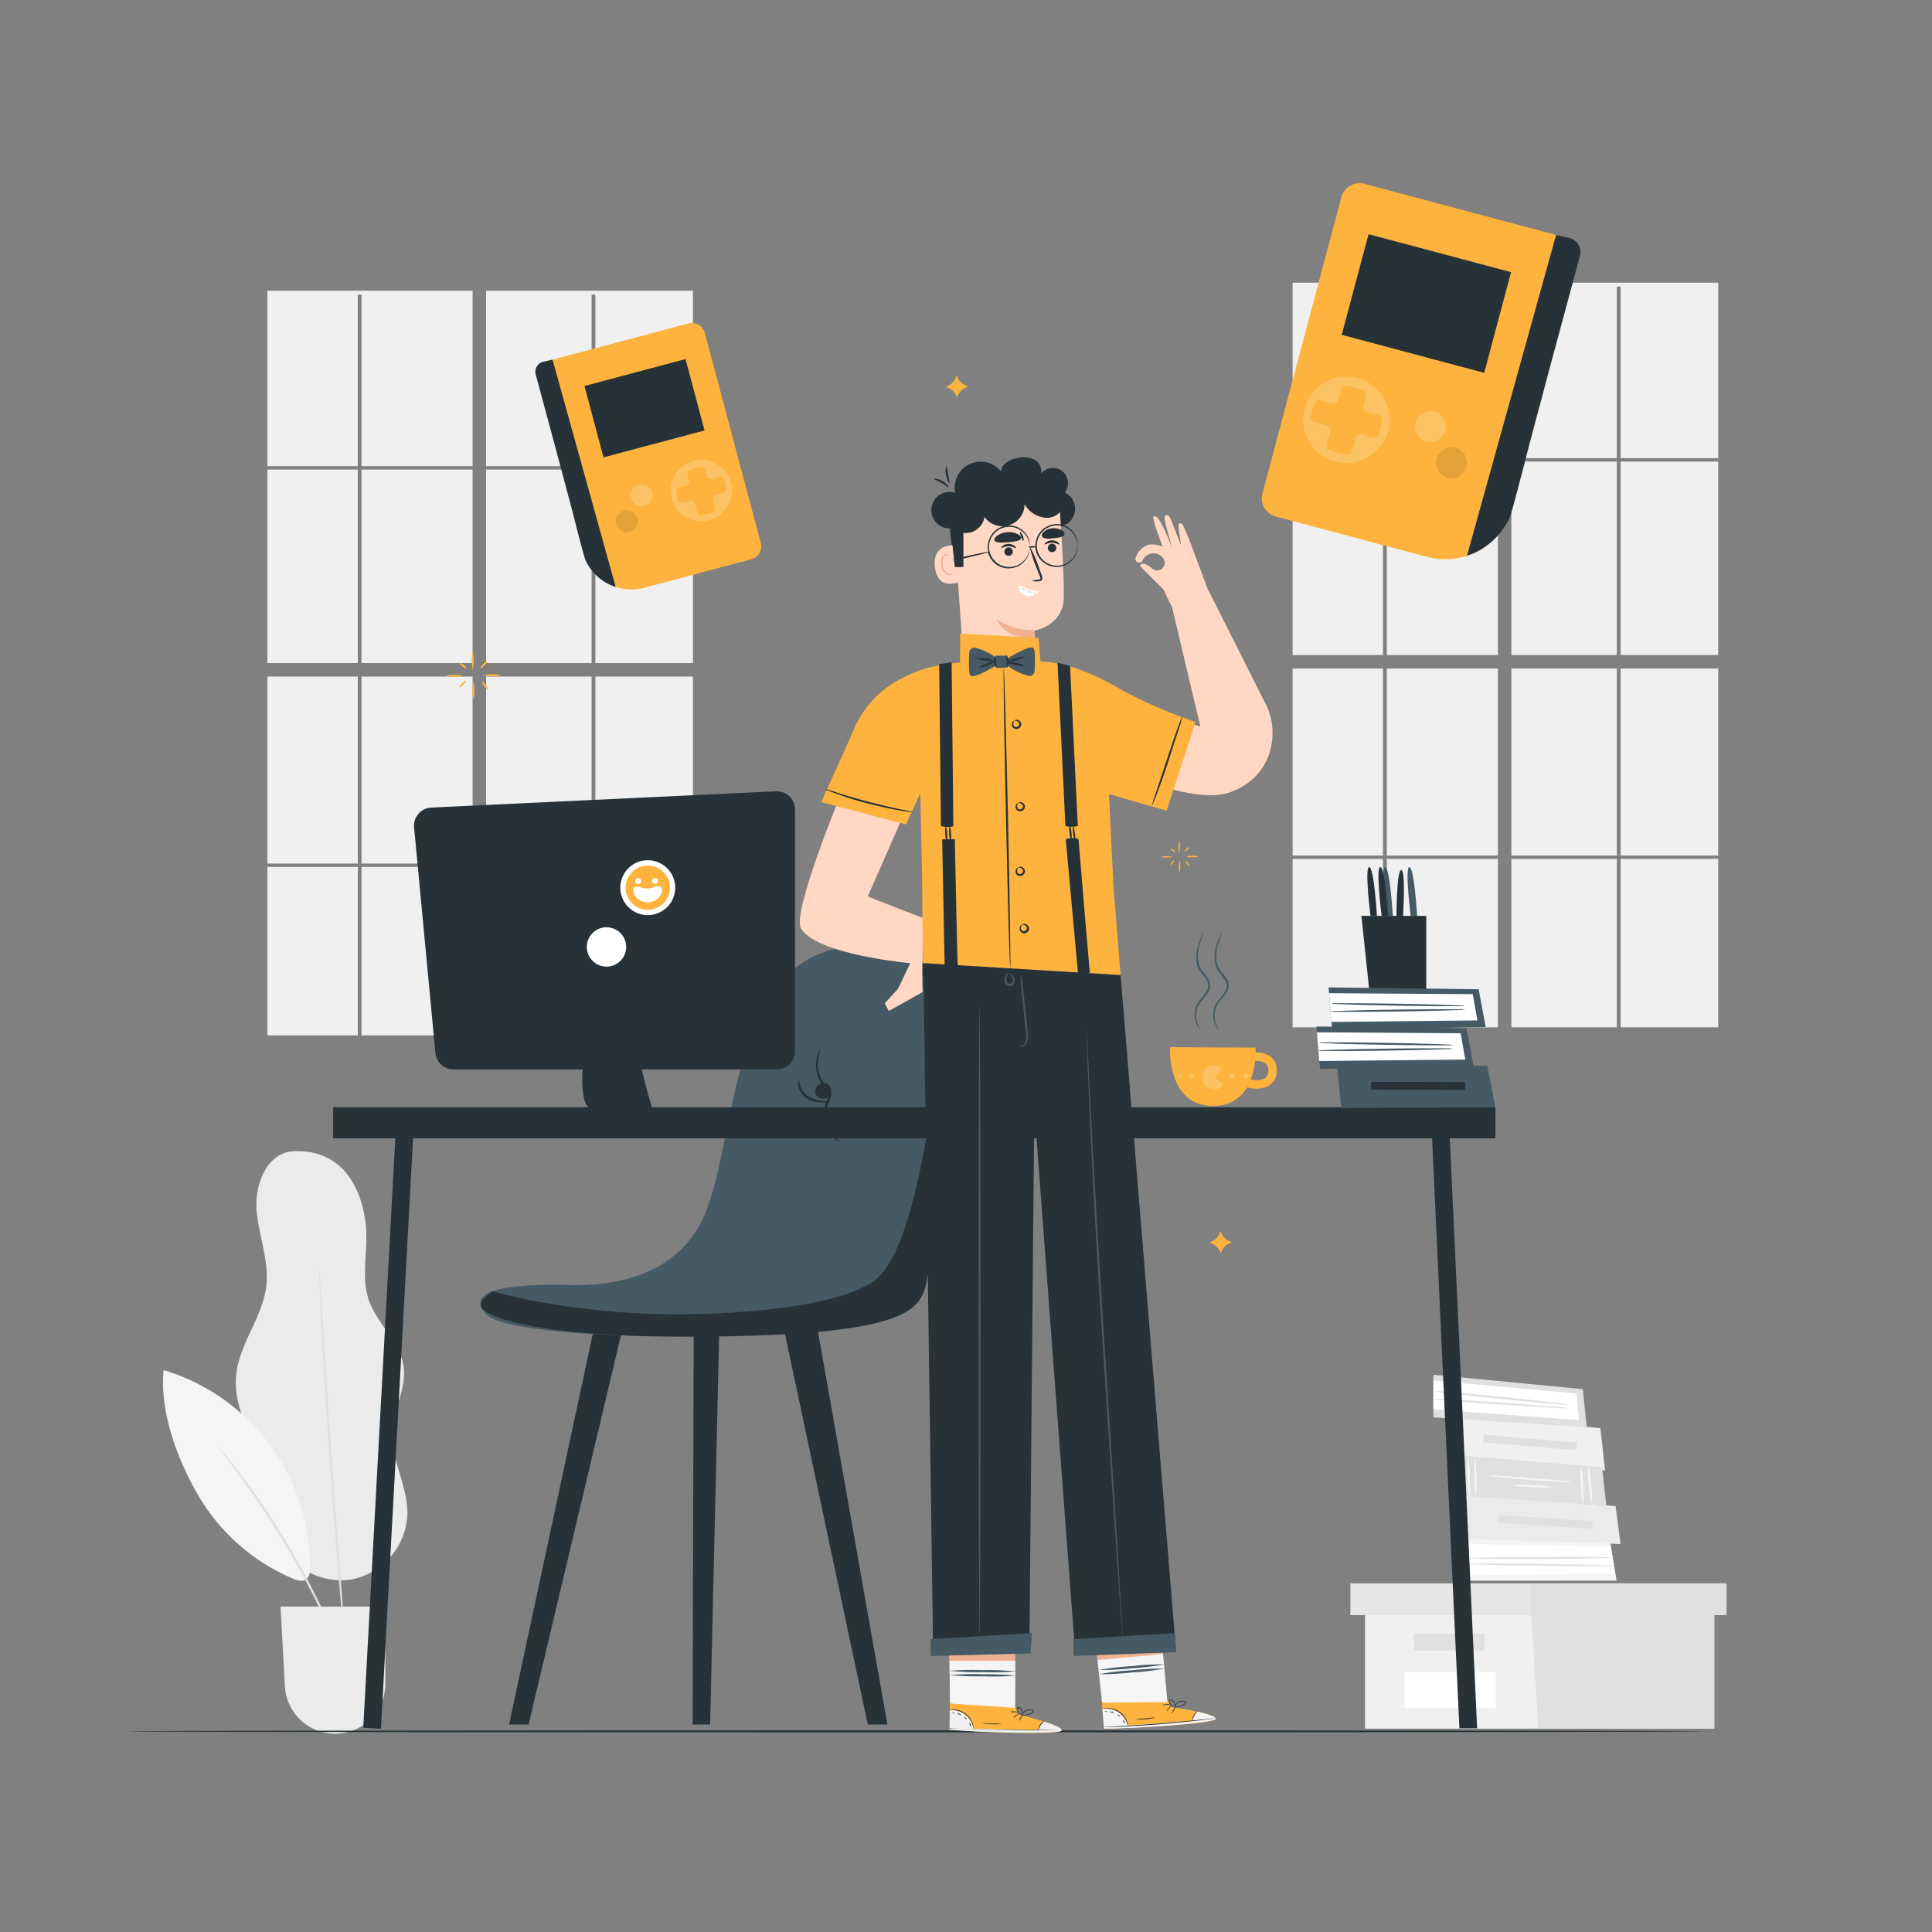 <svg xmlns="http://www.w3.org/2000/svg" viewBox="0 0 500 500"><rect x="0" y="0" width="500" height="500" fill="#808080" stroke="none"/><g id="freepik--background-complete--inject-136"><rect x="69.2" y="121.52" width="23.4" height="50.08" style="fill:#f0f0f0"></rect><rect x="93.56" y="175.1" width="28.75" height="48.39" style="fill:#f0f0f0"></rect><polygon points="125.81 120.65 153.11 120.65 153.11 76.23 154.08 76.23 154.08 120.65 179.34 120.65 179.34 75.24 125.81 75.24 125.81 120.65" style="fill:#f0f0f0"></polygon><rect x="69.2" y="175.1" width="23.4" height="48.39" style="fill:#f0f0f0"></rect><rect x="154.08" y="175.1" width="25.26" height="48.39" style="fill:#f0f0f0"></rect><rect x="93.56" y="121.52" width="28.75" height="50.08" style="fill:#f0f0f0"></rect><rect x="154.08" y="121.52" width="25.26" height="50.08" style="fill:#f0f0f0"></rect><rect x="69.2" y="224.35" width="23.4" height="43.6" style="fill:#f0f0f0"></rect><polygon points="92.59 120.65 92.59 76.23 93.56 76.23 93.56 120.65 122.31 120.65 122.31 75.24 69.2 75.24 69.2 120.65 92.59 120.65" style="fill:#f0f0f0"></polygon><rect x="93.56" y="224.35" width="28.75" height="43.6" style="fill:#f0f0f0"></rect><rect x="154.08" y="224.35" width="25.26" height="43.6" style="fill:#f0f0f0"></rect><rect x="125.81" y="121.52" width="27.3" height="50.08" style="fill:#f0f0f0"></rect><rect x="125.81" y="224.35" width="27.3" height="43.6" style="fill:#f0f0f0"></rect><rect x="125.81" y="175.1" width="27.3" height="48.39" style="fill:#f0f0f0"></rect><rect x="334.53" y="119.44" width="23.39" height="50.08" style="fill:#f0f0f0"></rect><rect x="358.9" y="173.02" width="28.75" height="48.39" style="fill:#f0f0f0"></rect><polygon points="391.14 118.57 418.44 118.57 418.44 74.15 419.41 74.15 419.41 118.57 444.68 118.57 444.68 73.16 391.14 73.16 391.14 118.57" style="fill:#f0f0f0"></polygon><rect x="334.53" y="173.02" width="23.39" height="48.39" style="fill:#f0f0f0"></rect><rect x="419.41" y="173.02" width="25.26" height="48.39" style="fill:#f0f0f0"></rect><rect x="358.9" y="119.44" width="28.75" height="50.08" style="fill:#f0f0f0"></rect><rect x="419.41" y="119.44" width="25.26" height="50.08" style="fill:#f0f0f0"></rect><rect x="334.53" y="222.27" width="23.39" height="43.6" style="fill:#f0f0f0"></rect><polygon points="357.93 118.57 357.93 74.15 358.9 74.15 358.9 118.57 387.65 118.57 387.65 73.16 334.53 73.16 334.53 118.57 357.93 118.57" style="fill:#f0f0f0"></polygon><rect x="358.9" y="222.27" width="28.75" height="43.6" style="fill:#f0f0f0"></rect><rect x="419.41" y="222.27" width="25.26" height="43.6" style="fill:#f0f0f0"></rect><rect x="391.14" y="119.44" width="27.3" height="50.08" style="fill:#f0f0f0"></rect><rect x="391.14" y="222.27" width="27.3" height="43.6" style="fill:#f0f0f0"></rect><rect x="391.14" y="173.02" width="27.3" height="48.39" style="fill:#f0f0f0"></rect><polygon points="353.27 417.99 353.27 447.37 396.25 447.37 443.65 447.37 443.65 417.99 353.27 417.99" style="fill:#f0f0f0"></polygon><polygon points="349.48 409.77 349.48 417.99 446.81 417.99 446.81 409.77 396.25 409.77 349.48 409.77" style="fill:#e6e6e6"></polygon><polygon points="398.14 447.37 443.65 447.37 443.65 417.99 446.81 417.99 446.81 409.77 396.25 409.77 396.25 417.23 398.14 447.37" style="fill:#e0e0e0"></polygon><rect x="365.91" y="422.73" width="18.33" height="4.42" style="fill:#e0e0e0"></rect><rect x="363.55" y="432.68" width="23.54" height="9.34" style="fill:#fff"></rect><polygon points="375.6 377.32 375.46 366.27 414.18 369.59 415.38 380.52 375.6 377.32" style="fill:#f0f0f0"></polygon><rect x="394.96" y="361.15" width="1.99" height="24.3" transform="translate(-9.73 736) rotate(-85.11)" style="fill:#e0e0e0"></rect><polygon points="370.98 366.83 370.96 355.78 409.64 359.51 410.63 369.38 370.98 366.83" style="fill:#e0e0e0"></polygon><polygon points="370.97 357.28 370.95 364.74 408.64 367.52 408.01 360.64 370.97 357.28" style="fill:#fff"></polygon><path d="M405.77,363.5a5.89,5.89,0,0,1-1.36,0l-3.71-.29c-3.13-.27-7.44-.68-12.2-1.16s-9.08-.95-12.19-1.31l-3.69-.45a7.62,7.62,0,0,1-1.35-.24,6.72,6.72,0,0,1,1.36,0l3.71.3c3.12.26,7.44.67,12.21,1.15s9.07.95,12.19,1.31l3.69.46A7.83,7.83,0,0,1,405.77,363.5Z" style="fill:#e0e0e0"></path><path d="M405.69,364.44a6,6,0,0,1-1.37,0l-3.74-.17c-3.16-.17-7.52-.45-12.33-.78s-9.16-.67-12.31-.94l-3.73-.34a7.77,7.77,0,0,1-1.36-.19,6.39,6.39,0,0,1,1.38,0l3.74.18c3.15.17,7.51.44,12.32.78s9.17.66,12.31.93l3.73.34A6.89,6.89,0,0,1,405.69,364.44Z" style="fill:#e0e0e0"></path><polygon points="376.04 387.5 375.9 376.46 414.61 379.74 415.71 389.6 376.04 387.5" style="fill:#e0e0e0"></polygon><path d="M380.31,387.74a28.29,28.29,0,0,1-.48-5.45,29.87,29.87,0,0,1,.05-5.46,28.52,28.52,0,0,1,.47,5.44A29.43,29.43,0,0,1,380.31,387.74Z" style="fill:#f5f5f5"></path><path d="M381.76,377a57,57,0,0,1,.24,10.87,28.23,28.23,0,0,1-.38-5.43A28.67,28.67,0,0,1,381.76,377Z" style="fill:#f5f5f5"></path><path d="M385.28,381.82c6.75.74,14.69,1.17,21.55,1.78" style="fill:#fff"></path><path d="M406.83,383.6a20.22,20.22,0,0,1-3.17-.08c-2-.11-4.65-.28-7.63-.5s-5.67-.47-7.61-.7a17.91,17.91,0,0,1-3.14-.5,20.33,20.33,0,0,1,3.17.13l7.62.55c3,.22,5.67.45,7.62.65A17.68,17.68,0,0,1,406.83,383.6Z" style="fill:#f5f5f5"></path><path d="M409.66,389.28a23,23,0,0,1-.5-4.93,23.94,23.94,0,0,1,0-5,23.36,23.36,0,0,1,.51,4.93A24.33,24.33,0,0,1,409.66,389.28Z" style="fill:#f5f5f5"></path><path d="M412,389.41a24.84,24.84,0,0,1-.74-4.93,23.48,23.48,0,0,1-.23-5,24.67,24.67,0,0,1,.74,4.93A23.47,23.47,0,0,1,412,389.41Z" style="fill:#f5f5f5"></path><path d="M391,384.29c4.27.29,7.52.51,10.92.59" style="fill:#fff"></path><path d="M402,384.88a28.84,28.84,0,0,1-5.47,0,28.27,28.27,0,0,1-5.45-.55,29.29,29.29,0,0,1,5.47,0A28,28,0,0,1,402,384.88Z" style="fill:#f5f5f5"></path><polygon points="378.64 409.08 377.91 398.06 416.75 399.28 418.37 409.07 378.64 409.08" style="fill:#f5f5f5"></polygon><polygon points="380.17 407.7 417.96 407.16 416.91 400.29 379.46 399.6 380.17 407.7" style="fill:#fff"></polygon><polygon points="379.69 398.27 379.34 387.23 418.11 389.76 419.4 399.6 379.69 398.27" style="fill:#ebebeb"></polygon><rect x="398.97" y="381.69" width="1.99" height="24.3" transform="translate(-18.91 767.51) rotate(-86.29)" style="fill:#e0e0e0"></rect><path d="M417.3,403.12a8.84,8.84,0,0,1-1.48.1l-4.05.1c-3.41.06-8.13.11-13.33.13s-9.93,0-13.34,0l-4.05-.07a7.66,7.66,0,0,1-1.48-.1,8.7,8.7,0,0,1,1.48-.1l4-.1c3.41-.06,8.13-.11,13.34-.13s9.93,0,13.35,0l4,.07A7.66,7.66,0,0,1,417.3,403.12Z" style="fill:#e0e0e0"></path><path d="M417.75,405.26a9.65,9.65,0,0,1-1.5.08l-4.07,0c-3.44,0-8.19,0-13.44-.11s-10-.17-13.43-.26l-4.07-.14a7.83,7.83,0,0,1-1.49-.13,9.29,9.29,0,0,1,1.49-.08l4.08,0c3.43,0,8.18,0,13.43.11s10,.16,13.44.26l4.07.14A7.46,7.46,0,0,1,417.75,405.26Z" style="fill:#e0e0e0"></path><path d="M75.15,298c-6.42,1-9.3,8.93-8.73,15.41s3.22,12.82,2.51,19.29c-.91,8.21-7.11,15.15-7.83,23.38-.86,9.71,6,18.32,8.06,27.85,1,4.64.85,9.54,2.58,14a18,18,0,0,0,19.32,10.83,18,18,0,0,0,14.37-16.84c.14-7.46-4.46-14.48-3.9-21.91.41-5.5,3.63-10.71,2.94-16.17-.82-6.51-6.84-11.13-9-17.33s-.08-13-.82-19.56C93.36,305.18,86.88,297,75.15,298" style="fill:#ebebeb"></path><path d="M42.35,354.58c-1.1,10.83,3.69,23.58,9.26,32.93a51.73,51.73,0,0,0,24.26,21.06c1.13.47,2.54.87,3.49.09a3.46,3.46,0,0,0,.89-2.77,53.2,53.2,0,0,0-37.9-51.31" style="fill:#f5f5f5"></path><path d="M89.54,431.22a2.5,2.5,0,0,1-.31-.61l-.77-1.77c-.65-1.55-1.63-3.77-2.87-6.51a231.78,231.78,0,0,0-10.75-20.82A232,232,0,0,0,62,381.91c-1.77-2.42-3.24-4.36-4.26-5.69-.48-.62-.86-1.13-1.17-1.54a3.38,3.38,0,0,1-.38-.57,3.2,3.2,0,0,1,.48.49l1.25,1.47c1.09,1.29,2.61,3.19,4.43,5.58A197.15,197.15,0,0,1,75.37,401.2,198.62,198.62,0,0,1,86,422.15c1.19,2.77,2.11,5,2.69,6.6l.67,1.82A3,3,0,0,1,89.54,431.22Z" style="fill:#e0e0e0"></path><path d="M82.56,327.94a4.82,4.82,0,0,1,.12,1c.06.73.13,1.73.22,3,.17,2.65.41,6.39.7,11C84.19,352.21,85,365,86,379.15s2,26.94,2.69,36.2c.35,4.58.64,8.32.84,11,.08,1.25.15,2.24.2,3a6.79,6.79,0,0,1,0,1,7.11,7.11,0,0,1-.15-1c-.08-.73-.19-1.73-.32-3-.25-2.65-.6-6.38-1-11-.83-9.25-1.88-22-2.88-36.19S83.64,352.24,83.17,343c-.21-4.59-.39-8.33-.51-11,0-1.26-.08-2.26-.1-3A7,7,0,0,1,82.56,327.94Z" style="fill:#e0e0e0"></path><path d="M72.6,415.77H99.73v19.92a13,13,0,0,1-13,13h0a13,13,0,0,1-13-12.33Z" style="fill:#ebebeb"></path></g><g id="freepik--Floor--inject-136"><path d="M441.44,448.07c0,.15-91.5.26-204.34.26s-204.35-.11-204.35-.26,91.47-.26,204.35-.26S441.44,447.93,441.44,448.07Z" style="fill:#263238"></path></g><g id="freepik--Consoles--inject-136"><path d="M369.28,144.11,330.2,133.69a4.89,4.89,0,0,1-3.48-6l20.42-76.63a4.9,4.9,0,0,1,6-3.48L405,61.4a4.91,4.91,0,0,1,3.48,6l-17,63.88A18.1,18.1,0,0,1,369.28,144.11Z" style="fill:#FDB33D"></path><rect x="350.07" y="65.06" width="38.17" height="26.96" transform="translate(32.66 -92.39) rotate(14.92)" style="fill:#263238"></rect><path d="M374.05,111.4a4,4,0,1,1-2.82-4.88A4,4,0,0,1,374.05,111.4Z" style="fill:#FDB33D"></path><path d="M374.05,111.4a4,4,0,1,1-2.82-4.88A4,4,0,0,1,374.05,111.4Z" style="fill:#fff;opacity:0.2"></path><path d="M379.53,120.8a4,4,0,1,1-2.83-4.88A4,4,0,0,1,379.53,120.8Z" style="fill:#FDB33D"></path><path d="M379.53,120.8a4,4,0,1,1-2.83-4.88A4,4,0,0,1,379.53,120.8Z" style="opacity:0.1"></path><path d="M359.27,111.52a11.21,11.21,0,1,1-7.95-13.72A11.21,11.21,0,0,1,359.27,111.52Z" style="fill:#FDB33D"></path><path d="M359.27,111.52a11.21,11.21,0,1,1-7.95-13.72A11.21,11.21,0,0,1,359.27,111.52Z" style="fill:#fff;opacity:0.2"></path><path d="M347.05,100.9l-.66,2.49a1.38,1.38,0,0,1-1.69,1l-2.92-.78a1.37,1.37,0,0,0-1.68,1l-.82,3.07a1.36,1.36,0,0,0,1,1.68l2.93.78a1.37,1.37,0,0,1,1,1.68l-.84,3.15a1.37,1.37,0,0,0,1,1.68l3.88,1a1.38,1.38,0,0,0,1.68-1l.86-3.22a1.37,1.37,0,0,1,1.68-1l2.71.72a1.38,1.38,0,0,0,1.68-1l.82-3.08a1.39,1.39,0,0,0-1-1.68l-2.85-.76a1.38,1.38,0,0,1-1-1.68l.65-2.41a1.37,1.37,0,0,0-1-1.68l-3.73-1A1.37,1.37,0,0,0,347.05,100.9Z" style="fill:#FDB33D"></path><path d="M402.72,60.8l-23.06,83s7-1.64,11-9.69c.58-1.15,5-18.64,5-18.64l5.85-21.93,7.38-27.31a3.77,3.77,0,0,0-2.81-4.66Z" style="fill:#263238"></path><path d="M166.71,152.12l27.71-7.38a3.47,3.47,0,0,0,2.46-4.25L182.41,86.17a3.47,3.47,0,0,0-4.25-2.46L141.41,93.5A3.46,3.46,0,0,0,139,97.75L151,143A12.82,12.82,0,0,0,166.71,152.12Z" style="fill:#FDB33D"></path><rect x="153.27" y="96.09" width="27.06" height="19.12" transform="translate(355.18 164.79) rotate(165.08)" style="fill:#263238"></rect><path d="M163.33,128.94a2.83,2.83,0,1,0,2-3.46A2.83,2.83,0,0,0,163.33,128.94Z" style="fill:#FDB33D"></path><path d="M163.33,128.94a2.83,2.83,0,1,0,2-3.46A2.83,2.83,0,0,0,163.33,128.94Z" style="fill:#fff;opacity:0.2"></path><path d="M159.45,135.61a2.83,2.83,0,1,0,2-3.46A2.83,2.83,0,0,0,159.45,135.61Z" style="fill:#FDB33D"></path><path d="M159.45,135.61a2.83,2.83,0,1,0,2-3.46A2.83,2.83,0,0,0,159.45,135.61Z" style="opacity:0.1"></path><path d="M173.81,129a7.95,7.95,0,1,0,5.63-9.73A7.94,7.94,0,0,0,173.81,129Z" style="fill:#FDB33D"></path><path d="M173.81,129a7.95,7.95,0,1,0,5.63-9.73A7.94,7.94,0,0,0,173.81,129Z" style="fill:#fff;opacity:0.2"></path><path d="M182.47,121.5l.47,1.76a1,1,0,0,0,1.19.69l2.08-.55a1,1,0,0,1,1.19.69l.58,2.18a1,1,0,0,1-.69,1.19l-2.07.55a1,1,0,0,0-.69,1.19l.59,2.23a1,1,0,0,1-.69,1.2l-2.75.73a1,1,0,0,1-1.19-.69l-.61-2.28a1,1,0,0,0-1.19-.69l-1.92.51a1,1,0,0,1-1.19-.69l-.59-2.18a1,1,0,0,1,.7-1.19l2-.54a1,1,0,0,0,.69-1.19l-.46-1.72a1,1,0,0,1,.69-1.19l2.65-.7A1,1,0,0,1,182.47,121.5Z" style="fill:#FDB33D"></path><path d="M143,93.07l16.34,58.83a12.93,12.93,0,0,1-7.79-6.87c-.42-.82-3.54-13.21-3.54-13.21l-4.14-15.55-5.23-19.36a2.67,2.67,0,0,1,2-3.3Z" style="fill:#263238"></path></g><g id="freepik--Sparkles--inject-136"><path d="M119.85,174.91a10.75,10.75,0,0,1-4.7,0,10.75,10.75,0,0,1,4.7,0Z" style="fill:#FDB33D"></path><path d="M122.35,168.51a11.07,11.07,0,0,1,0,4.77,11.07,11.07,0,0,1,0-4.77Z" style="fill:#FDB33D"></path><path d="M125,174.76a10.75,10.75,0,0,1,4.7,0,10.75,10.75,0,0,1-4.7,0Z" style="fill:#FDB33D"></path><path d="M122.52,181.16a11.11,11.11,0,0,1,0-4.78,11.11,11.11,0,0,1,0,4.78Z" style="fill:#FDB33D"></path><path d="M126.32,178.41c-.11.1-.57-.28-1-.83s-.75-1.08-.64-1.17.57.28,1,.83S126.43,178.32,126.32,178.41Z" style="fill:#FDB33D"></path><path d="M126.1,171.15c.1.1-.2.58-.68,1.06s-1,.8-1.06.7.21-.58.69-1.06S126,171.05,126.1,171.15Z" style="fill:#FDB33D"></path><path d="M120.71,173c-.1.11-.54-.11-1-.49s-.75-.77-.66-.88.54.1,1,.48S120.8,172.89,120.71,173Z" style="fill:#FDB33D"></path><path d="M120.49,176.2c.11.1-.16.57-.59,1s-.88.79-1,.69.16-.56.59-1S120.39,176.11,120.49,176.2Z" style="fill:#FDB33D"></path><path d="M247.57,97.1l.23.56A3.94,3.94,0,0,0,250,99.79l.61.24-.58.24a3.92,3.92,0,0,0-2.17,2.17l-.16.41-.25-.51a3.89,3.89,0,0,0-2.19-2l-.53-.19.69-.34a4,4,0,0,0,1.91-2Z" style="fill:#FDB33D"></path><path d="M315.86,318.57l.24.55a3.88,3.88,0,0,0,2.15,2.13l.6.25-.58.23a3.94,3.94,0,0,0-2.17,2.18l-.16.4-.24-.51a4,4,0,0,0-2.2-2l-.53-.19.69-.33a4,4,0,0,0,1.92-2Z" style="fill:#FDB33D"></path><path d="M303.48,221.77a7.11,7.11,0,0,1-3.18,0,7.52,7.52,0,0,1,3.18,0Z" style="fill:#FDB33D"></path><path d="M305.18,217.44a7.76,7.76,0,0,1,0,3.23,7.34,7.34,0,0,1,0-3.23Z" style="fill:#FDB33D"></path><path d="M307,221.67a3.65,3.65,0,0,1,1.59-.18,3.71,3.71,0,0,1,1.6.18,3.71,3.71,0,0,1-1.6.18A3.65,3.65,0,0,1,307,221.67Z" style="fill:#FDB33D"></path><path d="M305.29,226a7.34,7.34,0,0,1,0-3.23,7.76,7.76,0,0,1,0,3.23Z" style="fill:#FDB33D"></path><path d="M307.86,224.15c-.07.06-.39-.2-.7-.57s-.5-.73-.43-.79.39.19.7.56S307.94,224.08,307.86,224.15Z" style="fill:#FDB33D"></path><path d="M307.71,219.23c.07.07-.13.39-.46.72s-.64.53-.71.47.14-.39.46-.72S307.65,219.16,307.71,219.23Z" style="fill:#FDB33D"></path><path d="M304.06,220.48c-.06.08-.36-.07-.67-.33s-.51-.53-.45-.6.36.07.67.33S304.12,220.41,304.06,220.48Z" style="fill:#FDB33D"></path><path d="M303.92,222.65c.07.06-.11.38-.41.7s-.59.54-.66.47.11-.38.4-.7S303.85,222.58,303.92,222.65Z" style="fill:#FDB33D"></path></g><g id="freepik--Chair--inject-136"><polygon points="186.16 343.46 183.78 446.31 179.24 446.31 179.53 343.72 186.16 343.46" style="fill:#263238"></polygon><polygon points="202.54 342.32 224.59 446.31 229.65 446.31 211.29 342.32 202.54 342.32" style="fill:#263238"></polygon><polygon points="161.2 343.46 136.79 446.31 131.74 446.31 153.88 343.04 161.2 343.46" style="fill:#263238"></polygon><path d="M224.66,244.84s24.36-1.39,21.92,26.79-3.83,56.71-12.87,66.45-100.2,10.09-107.85,2.09,14.61-7.65,18.79-7.65S174.57,335,182.91,313,189.18,243.45,224.66,244.84Z" style="fill:#455a64"></path><path d="M226.23,244.86s18.61,3.81,16.87,23.29-6.61,53.58-15.65,62.28S183,341,163.78,339.82c-22.27-1.39-36.32-5.63-36.32-5.63s-4.06,2.61-2.83,4.3,12.08,8.45,64.71,7.32,49-8.89,51.15-17.37,6.77-53.71,6.14-63.65S241,246.6,226.23,244.86Z" style="fill:#263238"></path><path d="M211,282.79a2.08,2.08,0,1,0,2-2.59A2.35,2.35,0,0,0,211,282.79Z" style="fill:#263238"></path><path d="M212.33,271.38a15.31,15.31,0,0,0-.69,3.76,9,9,0,0,0,.89,3.95,8.23,8.23,0,0,0,1.33,2,9.42,9.42,0,0,1,.93,1,2,2,0,0,1,.34,1.55,18.37,18.37,0,0,1-1,2.53,7.45,7.45,0,0,0-.3,2.34,8.77,8.77,0,0,0,1,3.92,14.86,14.86,0,0,0,2.35,3s-.36-.13-.9-.56a8.66,8.66,0,0,1-1.88-2.2,8.8,8.8,0,0,1-1.23-4.14,8.47,8.47,0,0,1,.3-2.59,21.74,21.74,0,0,0,1-2.42c.19-.77-.44-1.32-1.08-2a8.44,8.44,0,0,1-1.41-2.18,8.87,8.87,0,0,1-.8-4.24,8.34,8.34,0,0,1,.64-2.82C212.07,271.67,212.29,271.36,212.33,271.38Z" style="fill:#263238"></path><path d="M206.81,279.44c.11,0,0,.61.28,1.47a5.24,5.24,0,0,0,2,2.74,8.1,8.1,0,0,0,3.31,1.18c.91.13,1.5.15,1.51.26s-.58.24-1.55.23a6.74,6.74,0,0,1-3.66-1.1,4.94,4.94,0,0,1-2.12-3.2C206.46,280,206.74,279.42,206.81,279.44Z" style="fill:#263238"></path></g><g id="freepik--Desk--inject-136"><polygon points="387.02 286.56 86.22 286.56 86.22 294.6 102.31 294.6 94.01 447.16 98.59 447.41 106.9 294.6 370.62 294.6 377.69 447.28 382.28 447.28 375.21 294.6 387.02 294.6 387.02 286.56" style="fill:#263238"></polygon><path d="M107.17,214.16l5.51,58.35a4.68,4.68,0,0,0,4.67,4.25h83.7a4.69,4.69,0,0,0,4.69-4.69V209.48a4.7,4.7,0,0,0-4.92-4.69L111.62,209A4.7,4.7,0,0,0,107.17,214.16Z" style="fill:#263238"></path><path d="M174.74,229.72a7.1,7.1,0,1,1-7.1-7.09A7.1,7.1,0,0,1,174.74,229.72Z" style="fill:#fff"></path><path d="M167.64,224a5.73,5.73,0,1,0,5.74,5.73A5.74,5.74,0,0,0,167.64,224Zm1.88,3.25a.76.76,0,1,1-.77.76A.76.76,0,0,1,169.52,227.24Zm-4.36,0a.76.76,0,1,1-.76.76A.76.76,0,0,1,165.16,227.24Zm6,3.95a3.41,3.41,0,0,1-1.15,1.5,4.11,4.11,0,0,1-2.31.81,4,4,0,0,1-2.35-.69,3.49,3.49,0,0,1-1.24-1.43,2,2,0,0,1-.17-1.28.82.82,0,0,1,.5-.6,3.16,3.16,0,0,1,1.57.21,5.53,5.53,0,0,0,1.59.21,5.4,5.4,0,0,0,1.58-.3,3.18,3.18,0,0,1,1.55-.28.82.82,0,0,1,.54.57A2,2,0,0,1,171.19,231.19Z" style="fill:#FDB33D"></path><path d="M152.18,263.35s-3.74,22.27.59,23.38h16s-5.75-17.49-3.46-24.62Z" style="fill:#263238"></path><path d="M160.56,248.67a5.09,5.09,0,1,1,0-7.2A5.09,5.09,0,0,1,160.56,248.67Z" style="fill:#fff"></path><path d="M354.68,237s-1.58-12.59-.33-12.59,2,12.59,2,12.59h-2.09" style="fill:#263238"></path><path d="M358.8,237s-1.59-12.59-.34-12.59,2,12.59,2,12.59h-2.08" style="fill:#455a64"></path><path d="M365.08,237s-1.58-12.59-.33-12.59,2,12.59,2,12.59h-2.09" style="fill:#455a64"></path><path d="M361.4,237.7s0-12.68,1.25-12.52.41,12.73.41,12.73l-2.07-.26" style="fill:#263238"></path><path d="M357.56,237s-1.59-12.59-.34-12.59,2,12.59,2,12.59h-2.08" style="fill:#263238"></path><polygon points="354.39 256.55 352.33 237.03 369.12 237.03 369.12 256.08 354.39 256.55" style="fill:#263238"></polygon><polygon points="347.1 286.74 346.05 275.74 384.9 275.81 387.02 286.6 347.1 286.74" style="fill:#455a64"></polygon><polygon points="341.63 276.67 340.69 265.66 379.54 266.14 381.35 275.9 341.63 276.67" style="fill:#455a64"></polygon><rect x="366.06" y="268.88" width="1.99" height="24.3" transform="translate(85.29 647.53) rotate(-89.89)" style="fill:#263238"></rect><polygon points="340.82 267.16 341.42 274.59 379.21 274.21 378.01 267.41 340.82 267.16" style="fill:#fff"></polygon><path d="M376,270.45a7.84,7.84,0,0,1-1.36.08l-3.72,0c-3.14,0-7.47-.06-12.26-.14s-9.12-.18-12.26-.28l-3.71-.15a7.1,7.1,0,0,1-1.36-.12,6.64,6.64,0,0,1,1.36-.08l3.71,0c3.14,0,7.48.05,12.27.13s9.12.19,12.26.29l3.71.14A6.5,6.5,0,0,1,376,270.45Z" style="fill:#455a64"></path><path d="M376,271.39a8.56,8.56,0,0,1-1.37.12l-3.74.13c-3.16.09-7.53.19-12.35.26s-9.19.1-12.35.09l-3.74,0a6.32,6.32,0,0,1-1.38-.09,8.62,8.62,0,0,1,1.38-.12l3.74-.13c3.16-.1,7.52-.19,12.35-.26s9.18-.1,12.34-.1l3.75,0A6.26,6.26,0,0,1,376,271.39Z" style="fill:#455a64"></path><polygon points="344.77 266.55 343.83 255.54 382.68 256.02 384.49 265.78 344.77 266.55" style="fill:#455a64"></polygon><polygon points="343.96 257.04 344.56 264.47 382.35 264.09 381.15 257.29 343.96 257.04" style="fill:#fff"></polygon><path d="M379.16,260.33a7.28,7.28,0,0,1-1.36.07l-3.72,0c-3.14,0-7.47-.05-12.26-.13s-9.12-.18-12.25-.28l-3.72-.15a7.1,7.1,0,0,1-1.36-.12,6.64,6.64,0,0,1,1.36-.08l3.72,0c3.13,0,7.47.05,12.26.13s9.12.19,12.26.29l3.71.14A6.5,6.5,0,0,1,379.16,260.33Z" style="fill:#455a64"></path><path d="M379.16,261.26a6.68,6.68,0,0,1-1.37.13l-3.74.13c-3.16.09-7.53.19-12.35.25s-9.19.11-12.35.1l-3.74,0a5.89,5.89,0,0,1-1.37-.08,8.37,8.37,0,0,1,1.37-.12l3.74-.13c3.16-.1,7.53-.19,12.35-.26s9.19-.1,12.35-.1l3.74,0A7.9,7.9,0,0,1,379.16,261.26Z" style="fill:#455a64"></path><path d="M311.47,241.24c.09,0-.57,1.46-1.16,3.88a8.85,8.85,0,0,0-.06,4.24,5.91,5.91,0,0,0,1.17,2.19A10.37,10.37,0,0,1,313,253.9a3.27,3.27,0,0,1-.32,2.9,18.3,18.3,0,0,1-1.61,2.08,5.82,5.82,0,0,0-1.51,3.88,6.09,6.09,0,0,0,.63,2.8c.31.62.56.92.52.95a2.7,2.7,0,0,1-.7-.85,6,6,0,0,1-.82-2.89,6.14,6.14,0,0,1,1.5-4.19,16.51,16.51,0,0,0,1.54-2,2.69,2.69,0,0,0,.28-2.45,9.89,9.89,0,0,0-1.53-2.22,6.3,6.3,0,0,1-1.23-2.38A8.86,8.86,0,0,1,310,245a18.17,18.17,0,0,1,1-2.81A4.26,4.26,0,0,1,311.47,241.24Z" style="fill:#455a64"></path><path d="M316.21,241.27c.1,0-.57,1.47-1.15,3.88a8.84,8.84,0,0,0-.07,4.24,5.91,5.91,0,0,0,1.17,2.19,10.06,10.06,0,0,1,1.62,2.35,3.24,3.24,0,0,1-.32,2.9,18.3,18.3,0,0,1-1.61,2.08,5.82,5.82,0,0,0-1.51,3.88,6.09,6.09,0,0,0,.63,2.8c.31.62.56.92.53,1a2.42,2.42,0,0,1-.7-.85,5.78,5.78,0,0,1-.83-2.89,6.14,6.14,0,0,1,1.5-4.19,17.64,17.64,0,0,0,1.55-2,2.72,2.72,0,0,0,.27-2.45,9.89,9.89,0,0,0-1.53-2.22,6.3,6.3,0,0,1-1.23-2.38,9,9,0,0,1,.17-4.46,17,17,0,0,1,1-2.81A4.05,4.05,0,0,1,316.21,241.27Z" style="fill:#455a64"></path><path d="M329,273.59a6.07,6.07,0,0,0-4.05-1.19c0-.78,0-1.26,0-1.26L302.8,271s-.79,14.61,10.39,15.19c5,.27,7.88-2,9.54-4.77a11.33,11.33,0,0,0,2.51.32,5.83,5.83,0,0,0,3.49-1,4.42,4.42,0,0,0,1.69-3.73A4.28,4.28,0,0,0,329,273.59ZM327.44,279c-.95.7-2.64.58-3.74.38a20,20,0,0,0,1.11-4.8,4.21,4.21,0,0,1,2.76.66,2.2,2.2,0,0,1,.67,1.77A2.32,2.32,0,0,1,327.44,279Z" style="fill:#FDB33D"></path><path d="M316.25,276.49,314.41,279l2.29,1.68a3.11,3.11,0,1,1-.67-4.35" style="fill:#FDB33D"></path><path d="M316.25,276.49,314.41,279l2.29,1.68a3.11,3.11,0,1,1-.67-4.35" style="fill:#fff;opacity:0.2"></path><path d="M319.43,278.45a.66.66,0,0,1-.65.65.65.65,0,1,1,.65-.65Z" style="fill:#FDB33D"></path><path d="M319.43,278.45a.66.66,0,0,1-.65.65.65.65,0,1,1,.65-.65Z" style="fill:#fff;opacity:0.2"></path><path d="M323.18,278.48a.65.65,0,1,1-.64-.65A.64.64,0,0,1,323.18,278.48Z" style="fill:#FDB33D"></path><path d="M323.18,278.48a.65.65,0,1,1-.64-.65A.64.64,0,0,1,323.18,278.48Z" style="fill:#fff;opacity:0.2"></path><path d="M309,278.39a.65.65,0,0,1-.65.64.65.65,0,0,1,0-1.29A.65.65,0,0,1,309,278.39Z" style="fill:#FDB33D"></path><path d="M309,278.39a.65.65,0,0,1-.65.64.65.65,0,0,1,0-1.29A.65.65,0,0,1,309,278.39Z" style="fill:#fff;opacity:0.2"></path><path d="M305.86,278.37a.65.65,0,0,1-.65.64.65.65,0,0,1,0-1.29A.65.65,0,0,1,305.86,278.37Z" style="fill:#FDB33D"></path><path d="M305.86,278.37a.65.65,0,0,1-.65.64.65.65,0,0,1,0-1.29A.65.65,0,0,1,305.86,278.37Z" style="fill:#fff;opacity:0.2"></path></g><g id="freepik--Character--inject-136"><path d="M302.64,441.7l-.12-1.58-17.33.49.51,6.74,1.07,0c4.76-.12,24.19-1,27.28-2.17C317.5,443.8,302.64,441.7,302.64,441.7Z" style="fill:#FDB33D"></path><path d="M291.92,446.71a5.93,5.93,0,0,0-2.49-3.48,5.82,5.82,0,0,0-4.11-.93l.38,4.8Z" style="fill:#f5f5f5"></path><path d="M309.92,443s5.23,1.06,4.66,1.95-20.17,2.48-28.88,2.42V447l22.88-1.65S308.92,443.1,309.92,443Z" style="fill:#f5f5f5"></path><path d="M285.43,447h.3l.85,0,3.13-.11c2.64-.12,6.29-.33,10.32-.65s7.66-.7,10.29-1l3.11-.38.84-.12.3-.05a1,1,0,0,0-.3,0l-.85.08-3.12.31c-2.63.27-6.26.62-10.29.94s-7.67.55-10.31.71l-3.12.18-.85.06A2.29,2.29,0,0,0,285.43,447Z" style="fill:#263238"></path><path d="M308.6,445.58a6.65,6.65,0,0,1,.46-1.54,7.53,7.53,0,0,1,1-1.28,2.77,2.77,0,0,0-1.43,2.82Z" style="fill:#263238"></path><path d="M303.33,443.42c.05,0,.27-.29.48-.7s.36-.78.31-.8-.27.28-.49.7S303.27,443.39,303.33,443.42Z" style="fill:#263238"></path><path d="M301.88,442.8s.29-.17.57-.46.46-.55.42-.59-.3.16-.57.45S301.83,442.76,301.88,442.8Z" style="fill:#263238"></path><path d="M300.87,441.25a2.25,2.25,0,0,0,.9,0c.5,0,.9-.11.89-.17a2.06,2.06,0,0,0-.9,0C301.26,441.11,300.86,441.19,300.87,441.25Z" style="fill:#263238"></path><path d="M303.79,441.87a3.07,3.07,0,0,0,1.1-.09,6,6,0,0,0,1.15-.36,3.07,3.07,0,0,0,.65-.33.57.57,0,0,0,.25-.36.44.44,0,0,0-.2-.43,2,2,0,0,0-2.76,1.56c0,.19,0,.3,0,.3a3.18,3.18,0,0,1,.42-1,2,2,0,0,1,.9-.69,1.72,1.72,0,0,1,1.32,0c.18.12.13.33-.05.46a3.8,3.8,0,0,1-.6.32,8.16,8.16,0,0,1-1.11.38C304.2,441.81,303.78,441.84,303.79,441.87Z" style="fill:#263238"></path><path d="M304.08,441.9a1.13,1.13,0,0,0,.06-.77,1.81,1.81,0,0,0-.36-.78,1.13,1.13,0,0,0-1-.49.45.45,0,0,0-.3.54,1.22,1.22,0,0,0,.23.47,3.28,3.28,0,0,0,.58.63,1.65,1.65,0,0,0,.66.4,6.49,6.49,0,0,0-.57-.51,4.33,4.33,0,0,1-.51-.62c-.17-.23-.31-.64,0-.71s.58.2.77.41a1.87,1.87,0,0,1,.37.69A4.58,4.58,0,0,1,304.08,441.9Z" style="fill:#263238"></path><path d="M285.4,442.25s.49-.09,1.27-.06a5.42,5.42,0,0,1,4.79,3.22c.32.72.39,1.21.42,1.2s0-.13,0-.35a5.61,5.61,0,0,0-.26-.91,5.24,5.24,0,0,0-4.92-3.31,5,5,0,0,0-.95.1C285.52,442.19,285.4,442.23,285.4,442.25Z" style="fill:#263238"></path><path d="M293.94,444.86a10,10,0,0,0,2.53.05,9.44,9.44,0,0,0,2.5-.41c0-.06-1.13.1-2.51.2S294,444.8,293.94,444.86Z" style="fill:#263238"></path><path d="M290.58,445.13s.11.23.24.47.22.47.28.47.07-.28-.09-.57S290.61,445.08,290.58,445.13Z" style="fill:#263238"></path><path d="M289.18,443.65s.09.21.28.38.38.26.42.22-.09-.21-.28-.38S289.22,443.61,289.18,443.65Z" style="fill:#263238"></path><path d="M287.31,443.07c0,.06.25,0,.51.11s.45.19.49.15-.12-.27-.44-.35S287.29,443,287.31,443.07Z" style="fill:#263238"></path><path d="M286,442.84c0,.05.09.13.24.18s.28,0,.29,0-.09-.14-.23-.18S286,442.78,286,442.84Z" style="fill:#263238"></path><polyline points="281.79 412.39 285.38 440.7 302.11 440.5 299.17 408.21 281.79 412.39" style="fill:#f0b191"></polyline><polygon points="285.19 440.61 284.05 429.62 300.98 428.04 302.11 440.5 285.19 440.61" style="fill:#f5f5f5"></polygon><path d="M301.38,430.74a71.73,71.73,0,0,1-8.5,1,73,73,0,0,1-8.54.46,67.35,67.35,0,0,1,8.5-1A68.16,68.16,0,0,1,301.38,430.74Z" style="fill:#455a64"></path><path d="M301.48,431.82a71.73,71.73,0,0,1-8.5,1,73,73,0,0,1-8.54.46,67.35,67.35,0,0,1,8.5-1A70.6,70.6,0,0,1,301.48,431.82Z" style="fill:#455a64"></path><path d="M308.25,140.92l4.44,11.92.08,0L327.46,182c3.86,7.19,2.21,19.18-9.36,23.12-9.25,3.15-28.62-5.75-28.62-5.75l2.34-16.92,18.84,5.59L303.29,157s-.62-1.1-2.13-4.37l-6.1-6.14s.34-1.8,3.31.83a2,2,0,0,0,2.87-2.54,3.13,3.13,0,0,0-5.71.64s-1.17.5-1.6-.39,1.52-4.07,4-4.14a7.31,7.31,0,0,1,3,.62s-3-7.55-2.37-7.82,1.63-.08,4.82,8.23c0,0-1.89-6.76-2-7.66s.83-1.84,1.66.26l2.62,6.66s-.65-4.58-.68-4.95c-.08-1,.85-1.18,1.33,0C306.69,137.09,308.25,140.92,308.25,140.92Z" style="fill:#ffd7c3"></path><path d="M238.73,249.59l.23-12s-13.37-5.06-14.37-5.63L234,210.55l-16.53-4.62s-12.66,30.55-10.16,34.42c3.71,5.74,21,8.16,28.26,8.94h0l-3.18,6.62L229,259.64l1,2s9.08-5,8.86-5-.15-3.54-.15-7Z" style="fill:#ffd7c3"></path><path d="M246.71,145.05c-.05-1.56-.82-6.74-.87-8.3a4.72,4.72,0,1,1,1.36-9.21A6.73,6.73,0,0,1,259.05,122c.1-1.82,2.07-2.93,3.85-3.36a7,7,0,0,1,4.53.19,3.41,3.41,0,0,1,2,3.75,3.91,3.91,0,0,1,6.12,4.87,4.68,4.68,0,0,1-2.74,8.85" style="fill:#263238"></path><path d="M249.64,174.9l18.07-1.44c.12-2.12,0-10.28,0-10.28s7.52-1.17,7.61-8.69-1.21-24.78-1.21-24.78h0a26.13,26.13,0,0,0-26.26,3.3l-1.11.86Z" style="fill:#ffd7c3"></path><path d="M271.54,142.63A1.09,1.09,0,0,1,273,141a1.1,1.1,0,0,1,.07,1.55A1.09,1.09,0,0,1,271.54,142.63Z" style="fill:#263238"></path><path d="M274.17,140.91c-.12.13-.86-.43-1.89-.44s-1.79.53-1.9.4.06-.3.39-.54a2.55,2.55,0,0,1,3,0C274.12,140.62,274.23,140.86,274.17,140.91Z" style="fill:#263238"></path><path d="M261.6,141.82a1.1,1.1,0,0,1,.36,1.5,1.11,1.11,0,0,1-1.51.36,1.09,1.09,0,0,1,1.15-1.86Z" style="fill:#263238"></path><path d="M262.92,141.83c-.11.13-.85-.44-1.89-.45s-1.79.53-1.9.4.06-.29.39-.54a2.48,2.48,0,0,1,1.52-.48,2.6,2.6,0,0,1,1.51.51C262.87,141.53,263,141.77,262.92,141.83Z" style="fill:#263238"></path><path d="M267.07,150.37a5.29,5.29,0,0,1,1.68-.36c.27,0,.48-.09.5-.23a1.44,1.44,0,0,0-.19-.78c-.27-.68-.54-1.38-.82-2.1a29.22,29.22,0,0,1-1.77-5.53,28.75,28.75,0,0,1,2.32,5.32c.27.73.52,1.43.78,2.12a1.73,1.73,0,0,1,.14,1.13.7.7,0,0,1-.46.43,2.15,2.15,0,0,1-.46.06A5,5,0,0,1,267.07,150.37Z" style="fill:#263238"></path><path d="M263.71,151.51c1.37.39,3,1.58,5.08,1.48a2.87,2.87,0,0,1-3.38,1.14C263.16,153.3,263.71,151.51,263.71,151.51Z" style="fill:#fff"></path><path d="M268.11,153.74a11.28,11.28,0,0,1-2.31-.73,8.3,8.3,0,0,1-2.15-1.1s1,.43,2.23.91A18.28,18.28,0,0,1,268.11,153.74Z" style="fill:#e0e0e0"></path><polygon points="264.81 152.14 264.5 152.56 264.89 152.86 265.27 152.37 264.81 152.14" style="fill:#e0e0e0"></polygon><polygon points="266.26 152.82 265.97 153.25 266.37 153.53 266.73 153.03 266.26 152.82" style="fill:#e0e0e0"></polygon><polygon points="267.62 153.27 267.33 153.7 267.73 153.98 268.08 153.48 267.62 153.27" style="fill:#e0e0e0"></polygon><path d="M267.69,163.07a17.46,17.46,0,0,1-9.8-2.78s2.31,5.41,9.82,4.73Z" style="fill:#f0b191"></path><path d="M246.69,141.14c-.17,0-5.6-.42-4.7,5.92s7,3.33,7,3.15S246.69,141.14,246.69,141.14Z" style="fill:#ffd7c3"></path><path d="M246.72,148.26s-.1.09-.27.21a1.11,1.11,0,0,1-.83.13,2.75,2.75,0,0,1-1.61-2.27,3.68,3.68,0,0,1,.08-1.63,1.31,1.31,0,0,1,.71-1,.56.56,0,0,1,.7.21c.11.16.09.3.12.3s.12-.12,0-.38a.66.66,0,0,0-.3-.36.86.86,0,0,0-.64-.07,1.55,1.55,0,0,0-1,1.14,3.8,3.8,0,0,0-.13,1.82,2.88,2.88,0,0,0,2,2.51,1.21,1.21,0,0,0,1-.31C246.73,148.42,246.74,148.27,246.72,148.26Z" style="fill:#f0b191"></path><path d="M275.4,129.15a4.88,4.88,0,0,0-2.7-3.19,13.37,13.37,0,0,0-4.16-1.08c-5.05-.72-10.3-1.06-15.18.44a11.19,11.19,0,0,0-6.11,4c-1.23,1.81-2.21,4.44-1.34,6.34h0l1.19,11.06a11.08,11.08,0,0,0,2.23,0v-8.83a4.73,4.73,0,0,0,1.91-.11,5,5,0,0,0,3.55-4,5.7,5.7,0,0,0,10.36-3.31,6.93,6.93,0,0,0,6,3.55C273.63,133.93,275.9,131.55,275.4,129.15Z" style="fill:#263238"></path><path d="M245.45,126.12c-.12.1-.79-.58-1.78-1.14s-1.91-.81-1.88-1,1.05-.12,2.14.51S245.56,126.05,245.45,126.12Z" style="fill:#263238"></path><path d="M245.73,125c-.13.07-.67-.85-.89-2.12a3.56,3.56,0,0,1,.12-2.3,9.32,9.32,0,0,1,.4,2.21A10.33,10.33,0,0,1,245.73,125Z" style="fill:#263238"></path><path d="M251.26,143.7c2.13-.48,3.92-.83,4.54-.89a6.06,6.06,0,0,1-.17-1.12,5.63,5.63,0,0,1,1-3.32,5.41,5.41,0,0,1,2.54-2,5.57,5.57,0,0,1,2.91-.3,5.4,5.4,0,0,1,2.34,1,5.33,5.33,0,0,1,2,3,4.51,4.51,0,0,1,.14,1,1.18,1.18,0,0,1,0,.35s0-.48-.27-1.29a5.44,5.44,0,0,0-2.05-2.82,5.23,5.23,0,0,0-5-.58,5.06,5.06,0,0,0-2.36,1.88,5.23,5.23,0,0,0-.93,3.1,5.34,5.34,0,0,0,1.1,3,5.24,5.24,0,0,0,7.39.89,5.39,5.39,0,0,0,1.89-2.93,7.51,7.51,0,0,0,.16-1c-.17,0-.28-.07-.28-.12s.12-.11.31-.15a0,0,0,0,0,0,0,0,0,0,0,0,0,0,2.87,2.87,0,0,1,.65-.07,3.41,3.41,0,0,1,.8.06s0,0,0-.06a5.64,5.64,0,0,1,1-3.33,5.48,5.48,0,0,1,2.54-2,5.57,5.57,0,0,1,2.91-.3,5.4,5.4,0,0,1,2.34,1,5.33,5.33,0,0,1,2,3,4.51,4.51,0,0,1,.14,1,1.18,1.18,0,0,1,0,.35s0-.48-.28-1.29a5.32,5.32,0,0,0-4.28-3.72,5.21,5.21,0,0,0-2.73.32,5.23,5.23,0,0,0-3.28,5,5.25,5.25,0,0,0,1.09,3,5,5,0,0,0,2.46,1.75,5.19,5.19,0,0,0,4.93-.86,5.39,5.39,0,0,0,1.89-2.93c.19-.82.16-1.3.2-1.3a1.55,1.55,0,0,1,0,.34,4.46,4.46,0,0,1-.09,1,5.32,5.32,0,0,1-1.86,3.11,5.42,5.42,0,0,1-2.29,1.13,5.62,5.62,0,0,1-2.92-.14,5.52,5.52,0,0,1-3.8-4.85,3.41,3.41,0,0,1-.81.11,4,4,0,0,1-.64,0v0a4.46,4.46,0,0,1-.09,1,5.43,5.43,0,0,1-4.15,4.23,5.47,5.47,0,0,1-6.55-4c-.58.21-2.35.67-4.49,1.15a30.82,30.82,0,0,1-4.78.89A30.77,30.77,0,0,1,251.26,143.7Z" style="fill:#263238"></path><path d="M264.25,139.33c-.22.7-1.71.85-3.38,1s-3.18.19-3.49-.47c-.14-.33.1-.8.69-1.23a5.06,5.06,0,0,1,2.6-.89,5,5,0,0,1,2.71.49C264,138.56,264.34,139,264.25,139.33Z" style="fill:#263238"></path><path d="M275.47,138.31c-.26.68-1.5.84-2.81,1s-2.59.16-3-.48c-.16-.32,0-.77.47-1.21a3.89,3.89,0,0,1,2.24-.9,4,4,0,0,1,2.38.49C275.35,137.54,275.58,138,275.47,138.31Z" style="fill:#263238"></path><path d="M264,137.72c.12-.08.5.33.74,1s.24,1.19.1,1.22-.36-.45-.58-1S263.89,137.79,264,137.72Z" style="fill:#263238"></path><polyline points="245.09 412.48 246.03 440.99 262.71 442.36 262.8 409.93 245.09 412.48" style="fill:#f0b191"></polyline><polygon points="245.85 440.88 245.74 429.84 262.75 429.84 262.71 442.36 245.85 440.88" style="fill:#f5f5f5"></polygon><path d="M263.13,443.6l0-1.59-17.31-1.12-.11,6.76,1.07.08c4.75.32,24.17,1.3,27.36.37C277.73,447.07,263.13,443.6,263.13,443.6Z" style="fill:#FDB33D"></path><path d="M252,447.59a6,6,0,0,0-2.15-3.7,5.81,5.81,0,0,0-4-1.3l-.07,4.81Z" style="fill:#f0f0f0"></path><path d="M270.26,445.55s5.11,1.54,4.46,2.38-20.31.58-29-.28l0-.39,22.93.49S269.26,445.58,270.26,445.55Z" style="fill:#f0f0f0"></path><path d="M245.51,447.25l.29,0,.85.06,3.13.18c2.64.13,6.3.26,10.33.31s7.7,0,10.34,0l3.13-.09.86,0,.29,0h-1.15l-3.13,0c-2.64,0-6.3,0-10.33,0s-7.69-.16-10.33-.25l-3.13-.11-.86,0Z" style="fill:#263238"></path><path d="M268.7,448a7,7,0,0,1,.61-1.49,6.78,6.78,0,0,1,1.08-1.19A2.81,2.81,0,0,0,268.7,448Z" style="fill:#263238"></path><path d="M263.65,445.37c.05,0,.3-.26.56-.65s.42-.74.37-.77-.29.26-.55.65A2,2,0,0,0,263.65,445.37Z" style="fill:#263238"></path><path d="M262.27,444.62s.31-.14.61-.4.51-.51.48-.55-.32.13-.62.39S262.23,444.57,262.27,444.62Z" style="fill:#263238"></path><path d="M261.41,443a2.11,2.11,0,0,0,.9.13,2,2,0,0,0,.9-.09,2.2,2.2,0,0,0-.9-.12A2,2,0,0,0,261.41,443Z" style="fill:#263238"></path><path d="M264.26,443.88a3.2,3.2,0,0,0,1.1,0,6.11,6.11,0,0,0,1.19-.24,3,3,0,0,0,.67-.27.57.57,0,0,0,.28-.34.43.43,0,0,0-.16-.44,2,2,0,0,0-2.52.56,1.92,1.92,0,0,0-.37.73.58.58,0,0,0,0,.3,3,3,0,0,1,.52-.94,2,2,0,0,1,.95-.6,1.69,1.69,0,0,1,1.32.11c.17.13.1.33-.1.45a4.26,4.26,0,0,1-.62.26,7.92,7.92,0,0,1-1.15.28C264.68,443.85,264.26,443.84,264.26,443.88Z" style="fill:#263238"></path><path d="M264.54,443.94a1,1,0,0,0,.14-.77,1.73,1.73,0,0,0-.29-.81,1.12,1.12,0,0,0-.92-.58.44.44,0,0,0-.34.51,1.19,1.19,0,0,0,.18.49,3.25,3.25,0,0,0,.51.68,1.78,1.78,0,0,0,.63.46s-.22-.2-.52-.56a3.71,3.71,0,0,1-.45-.67c-.15-.24-.25-.66,0-.7s.55.25.72.48a1.82,1.82,0,0,1,.3.72A3.44,3.44,0,0,1,264.54,443.94Z" style="fill:#263238"></path><path d="M245.92,442.54s.49,0,1.27.06a5.44,5.44,0,0,1,2.76,1.18,5.51,5.51,0,0,1,1.7,2.47c.26.74.28,1.24.32,1.24a1.09,1.09,0,0,0,0-.35,3.79,3.79,0,0,0-.18-.93,5.24,5.24,0,0,0-1.71-2.59,5.29,5.29,0,0,0-2.87-1.17,5.67,5.67,0,0,0-1,0A1,1,0,0,0,245.92,442.54Z" style="fill:#263238"></path><path d="M254.18,445.93a9.25,9.25,0,0,0,2.51.29,10.11,10.11,0,0,0,2.52-.17c0-.07-1.13,0-2.52,0S254.19,445.87,254.18,445.93Z" style="fill:#263238"></path><path d="M250.8,445.89s.09.24.2.49.18.49.23.49.1-.27,0-.57S250.84,445.84,250.8,445.89Z" style="fill:#263238"></path><path d="M249.55,444.29s.07.22.25.4.35.3.39.26-.07-.22-.24-.4S249.59,444.25,249.55,444.29Z" style="fill:#263238"></path><path d="M247.74,443.54c0,.06.24.06.49.15s.44.23.48.19-.09-.28-.41-.39S247.72,443.49,247.74,443.54Z" style="fill:#263238"></path><path d="M246.45,443.18c0,.06.08.14.22.2s.27.06.29,0-.07-.14-.21-.2S246.47,443.13,246.45,443.18Z" style="fill:#263238"></path><path d="M262.9,432.57a72.43,72.43,0,0,1-8.55.18,68.13,68.13,0,0,1-8.55-.34,72.43,72.43,0,0,1,8.55-.18A68.13,68.13,0,0,1,262.9,432.57Z" style="fill:#455a64"></path><path d="M262.9,433.65a69.93,69.93,0,0,1-8.55.18,71.86,71.86,0,0,1-8.55-.33,68.64,68.64,0,0,1,8.55-.19A73,73,0,0,1,262.9,433.65Z" style="fill:#455a64"></path><path d="M309.4,186.85a130.39,130.39,0,0,1-18.56-8c-11.91-7-17.95-7.45-21.54-7.65l-.51-6.11L248.47,164v7.48a44,44,0,0,0-9.84,1.8c-8.06,2.91-14.58,7.37-18.3,17l-7.79,17.31,21.93,5.77,3.71-8.09.45,21.2.24,23,51.14,2.9-1.85-23.13L287,205.51l14.92,4.3Z" style="fill:#FDB33D"></path><path d="M298.11,208.51a26.86,26.86,0,0,1,1.06-3.42c.73-2.23,1.67-5.06,2.71-8.19s2-6.09,2.79-8.17c.37-1,.69-1.88.92-2.45a3.59,3.59,0,0,1,.41-.88,25.29,25.29,0,0,1-1,3.45c-.72,2.23-1.64,5.07-2.65,8.21s-2.07,6.09-2.86,8.15c-.39,1-.72,1.87-1,2.43A3.17,3.17,0,0,1,298.11,208.51Z" style="fill:#263238"></path><path d="M236.25,210.18a3.63,3.63,0,0,1-.93-.06c-.59-.07-1.44-.2-2.49-.38-2.1-.36-5-1-8.12-1.78s-6-1.73-8-2.46c-1-.36-1.81-.67-2.35-.9a3.72,3.72,0,0,1-.84-.4,23.84,23.84,0,0,1,3.31,1c2,.64,4.83,1.48,8,2.31s6,1.47,8.06,1.92A25.35,25.35,0,0,1,236.25,210.18Z" style="fill:#263238"></path><path d="M261.45,250.75c-.14,0-.63-17.45-1.1-39s-.73-39-.59-39,.64,17.44,1.11,39S261.6,250.74,261.45,250.75Z" style="fill:#263238"></path><path d="M262.5,186.54c.05.07-.26.27-.27.77a.91.91,0,0,0,.28.7.81.81,0,0,0,1.27-.67.88.88,0,0,0-.42-.62c-.41-.28-.75-.14-.78-.22s.33-.38,1-.11a1.27,1.27,0,0,1,.72.88,1.27,1.27,0,0,1-2.08,1.09,1.26,1.26,0,0,1-.32-1.1C262,186.59,262.5,186.47,262.5,186.54Z" style="fill:#263238"></path><path d="M263.49,207.84c.05.07-.26.27-.27.77a.9.9,0,0,0,.27.7.76.76,0,0,0,.84.05.74.74,0,0,0,.44-.71.91.91,0,0,0-.42-.63c-.41-.28-.76-.14-.78-.22s.32-.38.95-.11a1.23,1.23,0,0,1,.72.88,1.26,1.26,0,0,1-2.07,1.09,1.23,1.23,0,0,1-.32-1.1C263,207.9,263.49,207.77,263.49,207.84Z" style="fill:#263238"></path><path d="M263.49,224.57c.05.07-.26.27-.27.77a.92.92,0,0,0,.27.7.76.76,0,0,0,.84.05.75.75,0,0,0,.44-.72.93.93,0,0,0-.42-.63c-.41-.27-.76-.13-.78-.21s.32-.38.95-.11a1.23,1.23,0,0,1,.72.88,1.26,1.26,0,0,1-2.07,1.09,1.23,1.23,0,0,1-.32-1.1C263,224.62,263.49,224.5,263.49,224.57Z" style="fill:#263238"></path><path d="M264.49,239.4c0,.07-.27.27-.28.77a1,1,0,0,0,.28.7.75.75,0,0,0,.83,0,.73.73,0,0,0,.44-.71.9.9,0,0,0-.41-.63c-.41-.28-.76-.14-.79-.22s.33-.38,1-.11a1.22,1.22,0,1,1-1.67.87C264,239.45,264.49,239.33,264.49,239.4Z" style="fill:#263238"></path><polygon points="273.69 171.51 275.72 213.73 278.93 213.73 276.93 172.35 273.69 171.51" style="fill:#263238"></polygon><path d="M275.82,217.22,279,252.07a16.77,16.77,0,0,0,3.07-.34c-.1-.18-2.95-34.51-2.95-34.51Z" style="fill:#263238"></path><path d="M279,213.66c0,.15-.71.28-1.6.29s-1.61-.09-1.62-.23.72-.27,1.61-.29S279,213.52,279,213.66Z" style="fill:#263238"></path><path d="M279,217.08c0,.15-.68.3-1.52.34s-1.54,0-1.54-.19.67-.29,1.51-.33S279,216.94,279,217.08Z" style="fill:#263238"></path><path d="M277.25,217.3c-.15,0-.36-.83-.48-1.89s-.1-1.92.05-1.94.35.83.47,1.89S277.39,217.28,277.25,217.3Z" style="fill:#263238"></path><path d="M278.19,217.35c-.15,0-.36-.75-.47-1.72s-.1-1.76,0-1.78.36.75.47,1.72S278.33,217.33,278.19,217.35Z" style="fill:#263238"></path><path d="M243.83,217.3l.65,32.65a20.94,20.94,0,0,0,3.39.2c-.1-.2-.76-32.85-.76-32.85Z" style="fill:#263238"></path><polygon points="243.06 171.87 243.51 213.73 246.73 213.73 246.28 171.41 243.06 171.87" style="fill:#263238"></polygon><path d="M246.7,213.79c0,.15-.72.24-1.6.22s-1.59-.15-1.58-.29.71-.25,1.59-.23S246.7,213.65,246.7,213.79Z" style="fill:#263238"></path><path d="M247.24,217.31c0,.14-.73.4-1.71.41s-1.74-.22-1.71-.36.78-.14,1.7-.16S247.21,217.17,247.24,217.31Z" style="fill:#263238"></path><path d="M245,217.62c-.14,0-.31-.81-.37-1.82s0-1.85.15-1.86.31.81.37,1.83S245.19,217.61,245,217.62Z" style="fill:#263238"></path><path d="M246,217.62c-.15,0-.31-.81-.37-1.82s0-1.85.15-1.86.31.81.37,1.83S246.11,217.61,246,217.62Z" style="fill:#263238"></path><path d="M267.39,167.66c-1-.54-4.69,1.54-6.72,2.77a2.35,2.35,0,0,0-.26-.75h-2.79s-.05.14-.11.37a14.61,14.61,0,0,0-5.08-2.4,1.31,1.31,0,0,0-1.59,1.25c-.08,2-.2,5.73.39,6,.94.51,4.29-1.32,6.37-2.57a4,4,0,0,0,.29.59l2.9-.18s0-.18,0-.44a15.34,15.34,0,0,0,5.38,2.61,1.31,1.31,0,0,0,1.58-1.25C267.86,171.66,268,168,267.39,167.66Z" style="fill:#455a64"></path><path d="M260.64,172.58c-.14,0-.05-.7-.12-1.49s-.24-1.42-.1-1.49.56.55.62,1.45S260.77,172.63,260.64,172.58Z" style="fill:#263238"></path><path d="M265,170c0,.14-.83.51-1.93.84a4.64,4.64,0,0,1-2.08.34c-.05-.14.82-.52,1.93-.84S264.91,169.83,265,170Z" style="fill:#263238"></path><path d="M265.15,172.29a4.92,4.92,0,0,1-2.23-.19,5,5,0,0,1-2.14-.69,5,5,0,0,1,2.24.18A5.1,5.1,0,0,1,265.15,172.29Z" style="fill:#263238"></path><path d="M257.69,172.61c-.13,0-.41-.52-.45-1.28s.15-1.36.28-1.34.19.6.24,1.3S257.84,172.58,257.69,172.61Z" style="fill:#263238"></path><path d="M252.36,170.43a6.37,6.37,0,0,1,2.56,0,6.54,6.54,0,0,1,2.51.55,12.77,12.77,0,0,1-5.07-.57Z" style="fill:#263238"></path><path d="M253.46,172.69c0-.14.84-.58,2-1a5.08,5.08,0,0,1,2.15-.5c.06.14-.83.58-2,1S253.5,172.83,253.46,172.69Z" style="fill:#263238"></path><polygon points="238.96 249.25 241.46 425.05 266.43 423.85 267.68 287.04 278.05 425.05 304.17 425.05 290.01 252.35 238.96 249.25" style="fill:#263238"></polygon><polygon points="240.84 424.21 240.84 428.57 266.71 427.92 267.05 422.64 240.84 424.21" style="fill:#455a64"></polygon><polygon points="277.82 424.21 277.82 428.57 304.45 427.58 304.04 422.64 277.82 424.21" style="fill:#455a64"></polygon><path d="M263.77,270.85a3.46,3.46,0,0,0,.72-.21,2.14,2.14,0,0,0,1.09-1.58,12.76,12.76,0,0,0-.18-3.09c-.14-1.2-.28-2.49-.43-3.84-.29-2.73-.53-5.2-.67-7a15.92,15.92,0,0,1-.13-2.91,15.55,15.55,0,0,1,.49,2.88c.24,1.78.53,4.25.82,7,.14,1.35.27,2.64.39,3.84a10.94,10.94,0,0,1,.07,3.21,2.31,2.31,0,0,1-1.37,1.7C264.06,271,263.76,270.87,263.77,270.85Z" style="fill:#455a64"></path><path d="M261.18,251.78s.44.19.94.79a2,2,0,0,1,.45,1.36,1.52,1.52,0,0,1-.33.83,1.11,1.11,0,0,1-.91.46A1.47,1.47,0,0,1,260,254a2.06,2.06,0,0,1,.23-1.4c.38-.69.73-1,.78-1s-.18.45-.44,1.11a1.87,1.87,0,0,0-.1,1.13,1,1,0,0,0,.86.8c.41,0,.71-.42.76-.83a1.67,1.67,0,0,0-.27-1.09C261.45,252.18,261.11,251.84,261.18,251.78Z" style="fill:#455a64"></path><path d="M253.54,423.45c-.14,0-.27-36.5-.27-81.5s.1-81.51.25-81.51.26,36.48.27,81.51S253.68,423.45,253.54,423.45Z" style="fill:#455a64"></path><path d="M290.57,424.45a3,3,0,0,1-.05-.41c0-.29-.06-.69-.1-1.19-.08-1.09-.19-2.63-.34-4.61-.28-4-.67-9.83-1.17-17-1-14.34-2.26-34.12-3.71-56s-2.5-41.67-3.15-56c-.33-7.17-.56-13-.69-17-.06-2-.1-3.54-.14-4.62,0-.51,0-.91,0-1.2a2.47,2.47,0,0,1,0-.41,2.38,2.38,0,0,1,0,.4c0,.3.05.7.08,1.2.05,1.09.13,2.64.24,4.62.2,4,.49,9.83.85,17,.75,14.33,1.91,34.13,3.3,56s2.65,41.63,3.56,56c.42,7.15.77,12.94,1,17,.11,2,.19,3.54.24,4.62,0,.51,0,.91.05,1.2A2.12,2.12,0,0,1,290.57,424.45Z" style="fill:#455a64"></path></g></svg>